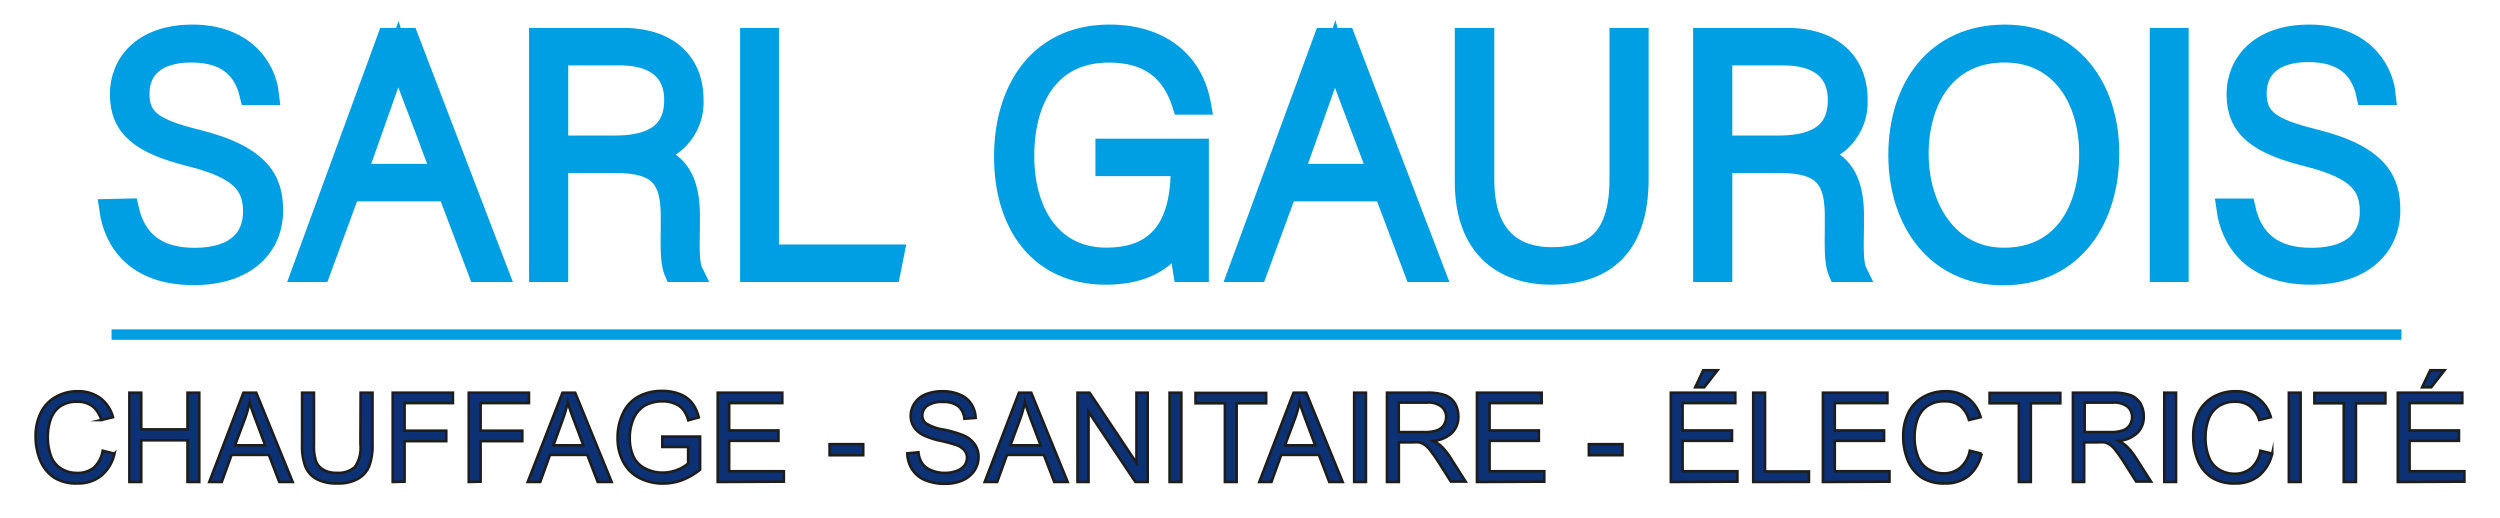 <svg xmlns="http://www.w3.org/2000/svg" viewBox="0 0 240 49.77"><defs><style>.cls-1{fill:#009ee3;stroke-width:2px;}.cls-1,.cls-3{stroke:#009ee3;}.cls-1,.cls-2,.cls-3{stroke-miterlimit:10;}.cls-2{fill:#0c3275;stroke:#1d1d1b;stroke-width:0.25px;}.cls-3{fill:#1d1d1b;}</style></defs><title>logo</title><g id="Calque_3" data-name="Calque 3"><path class="cls-1" d="M12.33,20.06c.67,3,2.66,4.73,6.34,4.73,4.09,0,5.66-2,5.66-4.47s-1.12-4.1-6-5.32c-4.73-1.18-6.78-2.72-6.78-5.95,0-2.94,2.14-5.69,6.94-5.69s7,3,7.3,5.72H24C23.43,6.69,21.87,5,18.35,5c-3.23,0-5,1.5-5,4s1.47,3.42,5.6,4.44c6.3,1.57,7.23,4.1,7.23,6.79,0,3.29-2.4,6.14-7.59,6.14-5.6,0-7.64-3.26-8.06-6.27Z"/><path class="cls-1" d="M33.58,18.33l-2.85,7.74H29L37.2,3.68h2l8.58,22.39H45.93L43,18.33Zm8.86-1.6C40,10.08,38.67,6.88,38.22,5.37h0c-.55,1.7-2,5.67-4,11.36Z"/><path class="cls-1" d="M53.55,15.61V26.07H51.79V3.68h8c4.42,0,6.75,2.37,6.75,5.89a5.06,5.06,0,0,1-4.19,5.24c2.3.55,3.84,2,3.84,5.86v.86c0,1.57-.13,3.68.29,4.54H64.75c-.42-1-.32-2.75-.32-4.67v-.57c0-3.68-1.09-5.22-5.38-5.22Zm0-1.6H59c3.93,0,5.76-1.47,5.76-4.41,0-2.75-1.8-4.32-5.28-4.32H53.55Z"/><path class="cls-1" d="M72.05,3.68h1.73V24.47h12l-.32,1.6H72.05Z"/><path class="cls-1" d="M115.05,26.07h-1.44a17.33,17.33,0,0,1-.22-3.58c-.8,1.54-2.56,3.84-7.23,3.84-6.43,0-9.73-4.9-9.73-11.26,0-6.69,3.52-11.71,10.08-11.71,4.83,0,8,2.53,8.74,6.65h-1.73c-1-3.16-3.17-5-7.07-5-5.6,0-8.16,4.35-8.16,10,0,5.12,2.46,9.76,7.93,9.76s7.17-3.65,7.17-8.61v-.25h-7.23v-1.6h8.89Z"/><path class="cls-1" d="M123.51,18.33l-2.85,7.74H118.9l8.22-22.39h2l8.57,22.39h-1.88l-2.92-7.74Zm8.86-1.6c-2.5-6.65-3.78-9.85-4.22-11.36h0c-.54,1.7-2,5.67-4,11.36Z"/><path class="cls-1" d="M142.45,3.68V17.24c0,6,3.36,7.49,6.53,7.49,3.74,0,6.53-1.57,6.53-7.49V3.68h1.76V17.15c0,7-3.72,9.18-8.36,9.18-4.41,0-8.25-2.4-8.25-8.89V3.68Z"/><path class="cls-1" d="M165.3,15.61V26.07h-1.76V3.68h8c4.42,0,6.75,2.37,6.75,5.89a5.06,5.06,0,0,1-4.19,5.24c2.31.55,3.84,2,3.84,5.86v.86c0,1.57-.13,3.68.29,4.54H176.5c-.42-1-.32-2.75-.32-4.67v-.57c0-3.68-1.09-5.22-5.38-5.22Zm0-1.6h5.41c3.93,0,5.76-1.47,5.76-4.41,0-2.75-1.8-4.32-5.28-4.32H165.3Z"/><path class="cls-1" d="M202.45,14.72c0,6.11-3.26,11.67-10.17,11.67-6.31,0-10-5.08-10-11.51s3.55-11.52,10.2-11.52C198.64,3.36,202.45,8.19,202.45,14.72Zm-18.3.06c0,5.15,2.85,10,8.22,10,5.79,0,8.23-4.73,8.23-10S197.84,5,192.44,5C186.68,5,184.15,9.72,184.15,14.78Z"/><path class="cls-1" d="M209.11,3.68V26.07h-1.73V3.68Z"/><path class="cls-1" d="M215.54,20.06c.68,3,2.66,4.73,6.34,4.73,4.1,0,5.66-2,5.66-4.47s-1.12-4.1-6-5.32c-4.74-1.18-6.79-2.72-6.79-5.95,0-2.94,2.15-5.69,6.95-5.69s7,3,7.29,5.72h-1.79c-.51-2.39-2.08-4.12-5.6-4.12-3.23,0-5,1.5-5,4s1.47,3.42,5.6,4.44c6.3,1.57,7.23,4.1,7.23,6.79,0,3.29-2.4,6.14-7.58,6.14-5.6,0-7.65-3.26-8.07-6.27Z"/><path class="cls-2" d="M9.86,43.27l1.13.28a3.82,3.82,0,0,1-1.28,2.13,3.52,3.52,0,0,1-2.26.73,4,4,0,0,1-2.26-.56,3.65,3.65,0,0,1-1.32-1.63,5.9,5.9,0,0,1-.45-2.3,5,5,0,0,1,.51-2.33,3.49,3.49,0,0,1,1.46-1.51,4.19,4.19,0,0,1,2.07-.52,3.53,3.53,0,0,1,2.16.65,3.4,3.4,0,0,1,1.23,1.84l-1.12.27A2.65,2.65,0,0,0,8.87,39a2.29,2.29,0,0,0-1.43-.43A2.8,2.8,0,0,0,5.79,39a2.54,2.54,0,0,0-.93,1.27,5.1,5.1,0,0,0-.27,1.65,5.25,5.25,0,0,0,.32,1.9A2.33,2.33,0,0,0,5.9,45a2.76,2.76,0,0,0,1.45.4A2.45,2.45,0,0,0,9,44.9,2.85,2.85,0,0,0,9.86,43.27Z"/><path class="cls-2" d="M12.42,46.27V37.7h1.14v3.52H18V37.7h1.13v8.57H18v-4H13.56v4Z"/><path class="cls-2" d="M20.09,46.27l3.28-8.57H24.6l3.5,8.57H26.81l-1-2.6H22.23l-.94,2.6Zm2.47-3.52h2.9l-.89-2.37c-.28-.72-.48-1.31-.61-1.78a10.84,10.84,0,0,1-.46,1.64Z"/><path class="cls-2" d="M34.62,37.7h1.14v4.95a5.69,5.69,0,0,1-.3,2.05,2.46,2.46,0,0,1-1.05,1.24,3.79,3.79,0,0,1-2,.47,4.08,4.08,0,0,1-2-.41,2.4,2.4,0,0,1-1.09-1.2A5.67,5.67,0,0,1,29,42.65V37.7h1.14v4.95a4.79,4.79,0,0,0,.2,1.64,1.58,1.58,0,0,0,.72.81,2.33,2.33,0,0,0,1.23.29,2.39,2.39,0,0,0,1.78-.56,3.25,3.25,0,0,0,.53-2.18Z"/><path class="cls-2" d="M37.7,46.27V37.7h5.78v1H38.84v2.65h4v1h-4v3.89Z"/><path class="cls-2" d="M45,46.27V37.7h5.78v1H46.14v2.65h4v1h-4v3.89Z"/><path class="cls-2" d="M50.66,46.27,54,37.7h1.22l3.5,8.57H57.38l-1-2.6H52.8l-.94,2.6Zm2.47-3.52H56l-.89-2.37c-.28-.72-.48-1.31-.61-1.78a10.84,10.84,0,0,1-.46,1.64Z"/><path class="cls-2" d="M63.58,42.91v-1h3.63v3.18a6.74,6.74,0,0,1-1.72,1,5.2,5.2,0,0,1-1.83.33,4.87,4.87,0,0,1-2.29-.54,3.59,3.59,0,0,1-1.55-1.56A4.79,4.79,0,0,1,59.29,42a5.31,5.31,0,0,1,.52-2.34,3.48,3.48,0,0,1,1.51-1.61,4.68,4.68,0,0,1,2.26-.52,4.49,4.49,0,0,1,1.68.3,2.72,2.72,0,0,1,1.17.84,3.64,3.64,0,0,1,.65,1.4l-1,.28a3.19,3.19,0,0,0-.48-1,1.93,1.93,0,0,0-.82-.6,3,3,0,0,0-1.18-.22,3.45,3.45,0,0,0-1.34.24,2.33,2.33,0,0,0-.91.62,2.62,2.62,0,0,0-.54.84A4.48,4.48,0,0,0,60.46,42a4.19,4.19,0,0,0,.39,1.91A2.51,2.51,0,0,0,62,45a3.54,3.54,0,0,0,1.6.37A3.8,3.8,0,0,0,65,45.11a3.66,3.66,0,0,0,1.06-.61V42.91Z"/><path class="cls-2" d="M68.9,46.27V37.7h6.2v1H70v2.62h4.73v1H70v2.92h5.25v1Z"/><path class="cls-2" d="M79.64,43.7V42.64h3.23V43.7Z"/><path class="cls-2" d="M87.1,43.52l1.07-.1a2.33,2.33,0,0,0,.36,1.06,1.92,1.92,0,0,0,.86.66,3.26,3.26,0,0,0,1.31.26,3.15,3.15,0,0,0,1.15-.2,1.6,1.6,0,0,0,.74-.52,1.26,1.26,0,0,0,.24-.74,1.08,1.08,0,0,0-.24-.7,1.72,1.72,0,0,0-.77-.51,15.55,15.55,0,0,0-1.52-.41,7.43,7.43,0,0,1-1.65-.54,2.28,2.28,0,0,1-.92-.8,1.93,1.93,0,0,1-.3-1.06,2.13,2.13,0,0,1,.37-1.21,2.26,2.26,0,0,1,1.07-.86,4.22,4.22,0,0,1,1.57-.29,4.16,4.16,0,0,1,1.68.31,2.35,2.35,0,0,1,1.12.9,2.59,2.59,0,0,1,.42,1.35l-1.08.08A1.77,1.77,0,0,0,92,39a2.32,2.32,0,0,0-1.49-.41,2.44,2.44,0,0,0-1.5.37,1.16,1.16,0,0,0-.47.91,1,1,0,0,0,.34.76,4.4,4.4,0,0,0,1.7.61,10.72,10.72,0,0,1,1.9.55,2.54,2.54,0,0,1,1.1.87,2.11,2.11,0,0,1,.36,1.22,2.37,2.37,0,0,1-.39,1.29,2.64,2.64,0,0,1-1.13.94,3.92,3.92,0,0,1-1.65.33,4.82,4.82,0,0,1-1.94-.34,2.69,2.69,0,0,1-1.24-1A3,3,0,0,1,87.1,43.52Z"/><path class="cls-2" d="M94.53,46.27l3.29-8.57H99l3.5,8.57h-1.29l-1-2.6H96.67l-.94,2.6ZM97,42.75h2.9L99,40.38c-.27-.72-.48-1.31-.61-1.78a10.84,10.84,0,0,1-.46,1.64Z"/><path class="cls-2" d="M103.44,46.27V37.7h1.16l4.5,6.73V37.7h1.08v8.57H109l-4.5-6.73v6.73Z"/><path class="cls-2" d="M112.28,46.27V37.7h1.13v8.57Z"/><path class="cls-2" d="M117.59,46.27V38.72h-2.82v-1h6.78v1h-2.83v7.55Z"/><path class="cls-2" d="M120.89,46.27l3.29-8.57h1.22l3.5,8.57h-1.29l-1-2.6H123l-.94,2.6Zm2.47-3.52h2.9l-.89-2.37c-.27-.72-.48-1.31-.61-1.78a10.84,10.84,0,0,1-.46,1.64Z"/><path class="cls-2" d="M130,46.27V37.7h1.13v8.57Z"/><path class="cls-2" d="M133.15,46.27V37.7H137a4.89,4.89,0,0,1,1.74.24,1.91,1.91,0,0,1,.95.81A2.5,2.5,0,0,1,140,40a2.14,2.14,0,0,1-.59,1.54,3,3,0,0,1-1.82.79,3.33,3.33,0,0,1,.69.43,5.83,5.83,0,0,1,.94,1.14l1.48,2.33h-1.42l-1.13-1.78c-.33-.52-.61-.91-.82-1.18a2.61,2.61,0,0,0-.58-.58,1.61,1.61,0,0,0-.51-.22,3.21,3.21,0,0,0-.63,0h-1.32v3.8Zm1.13-4.79h2.44a3.53,3.53,0,0,0,1.21-.16,1.29,1.29,0,0,0,.67-.51,1.42,1.42,0,0,0,.23-.77,1.27,1.27,0,0,0-.45-1,2,2,0,0,0-1.39-.39h-2.71Z"/><path class="cls-2" d="M141.79,46.27V37.7H148v1h-5v2.62h4.73v1h-4.73v2.92h5.25v1Z"/><path class="cls-2" d="M152.53,43.7V42.64h3.23V43.7Z"/><path class="cls-2" d="M160.4,46.27V37.7h6.19v1h-5.06v2.62h4.74v1h-4.74v2.92h5.26v1Zm2.34-9.09.77-1.64h1.38l-1.28,1.64Z"/><path class="cls-2" d="M168.31,46.27V37.7h1.13v7.56h4.22v1Z"/><path class="cls-2" d="M175,46.27V37.7h6.19v1h-5.05v2.62h4.73v1h-4.73v2.92h5.25v1Z"/><path class="cls-2" d="M189.1,43.27l1.13.28A3.82,3.82,0,0,1,189,45.68a3.52,3.52,0,0,1-2.26.73,4,4,0,0,1-2.26-.56,3.65,3.65,0,0,1-1.32-1.63,5.9,5.9,0,0,1-.45-2.3,5,5,0,0,1,.51-2.33,3.49,3.49,0,0,1,1.46-1.51,4.19,4.19,0,0,1,2.07-.52,3.53,3.53,0,0,1,2.16.65,3.4,3.4,0,0,1,1.23,1.84l-1.12.27a2.65,2.65,0,0,0-.86-1.36,2.29,2.29,0,0,0-1.43-.43A2.8,2.8,0,0,0,185,39a2.54,2.54,0,0,0-.93,1.27,5.1,5.1,0,0,0-.27,1.65,5.25,5.25,0,0,0,.32,1.9,2.33,2.33,0,0,0,1,1.22,2.76,2.76,0,0,0,1.45.4,2.45,2.45,0,0,0,1.61-.54A2.85,2.85,0,0,0,189.1,43.27Z"/><path class="cls-2" d="M193.81,46.27V38.72H191v-1h6.79v1h-2.83v7.55Z"/><path class="cls-2" d="M199,46.27V37.7h3.8a4.89,4.89,0,0,1,1.74.24,1.87,1.87,0,0,1,.95.81A2.41,2.41,0,0,1,205.8,40a2.18,2.18,0,0,1-.59,1.54,3,3,0,0,1-1.83.79,3.33,3.33,0,0,1,.69.43,5.83,5.83,0,0,1,.94,1.14l1.49,2.33h-1.43l-1.13-1.78a12.9,12.9,0,0,0-.82-1.18,2.4,2.4,0,0,0-.57-.58,1.66,1.66,0,0,0-.52-.22,3.21,3.21,0,0,0-.63,0h-1.32v3.8Zm1.13-4.79h2.44a3.64,3.64,0,0,0,1.22-.16,1.26,1.26,0,0,0,.66-.51,1.42,1.42,0,0,0,.23-.77,1.3,1.3,0,0,0-.44-1,2.09,2.09,0,0,0-1.4-.39h-2.71Z"/><path class="cls-2" d="M207.77,46.27V37.7h1.13v8.57Z"/><path class="cls-2" d="M217,43.27l1.13.28a3.88,3.88,0,0,1-1.28,2.13,3.53,3.53,0,0,1-2.27.73,4,4,0,0,1-2.25-.56A3.53,3.53,0,0,1,211,44.22a5.9,5.9,0,0,1-.45-2.3,5,5,0,0,1,.51-2.33,3.49,3.49,0,0,1,1.46-1.51,4.16,4.16,0,0,1,2.07-.52,3.53,3.53,0,0,1,2.16.65A3.38,3.38,0,0,1,218,40.05l-1.11.27A2.6,2.6,0,0,0,216,39a2.24,2.24,0,0,0-1.42-.43,2.8,2.8,0,0,0-1.65.47,2.54,2.54,0,0,0-.93,1.27,5.1,5.1,0,0,0-.27,1.65,5,5,0,0,0,.32,1.9,2.33,2.33,0,0,0,1,1.22,2.73,2.73,0,0,0,1.45.4,2.45,2.45,0,0,0,1.61-.54A2.85,2.85,0,0,0,217,43.27Z"/><path class="cls-2" d="M219.73,46.27V37.7h1.13v8.57Z"/><path class="cls-2" d="M225,46.27V38.72h-2.82v-1H229v1h-2.83v7.55Z"/><path class="cls-2" d="M230.19,46.27V37.7h6.19v1h-5.06v2.62h4.74v1h-4.74v2.92h5.26v1Zm2.33-9.09.78-1.64h1.38l-1.28,1.64Z"/><line class="cls-3" x1="10.71" y1="32.12" x2="230.54" y2="32.12"/></g></svg>